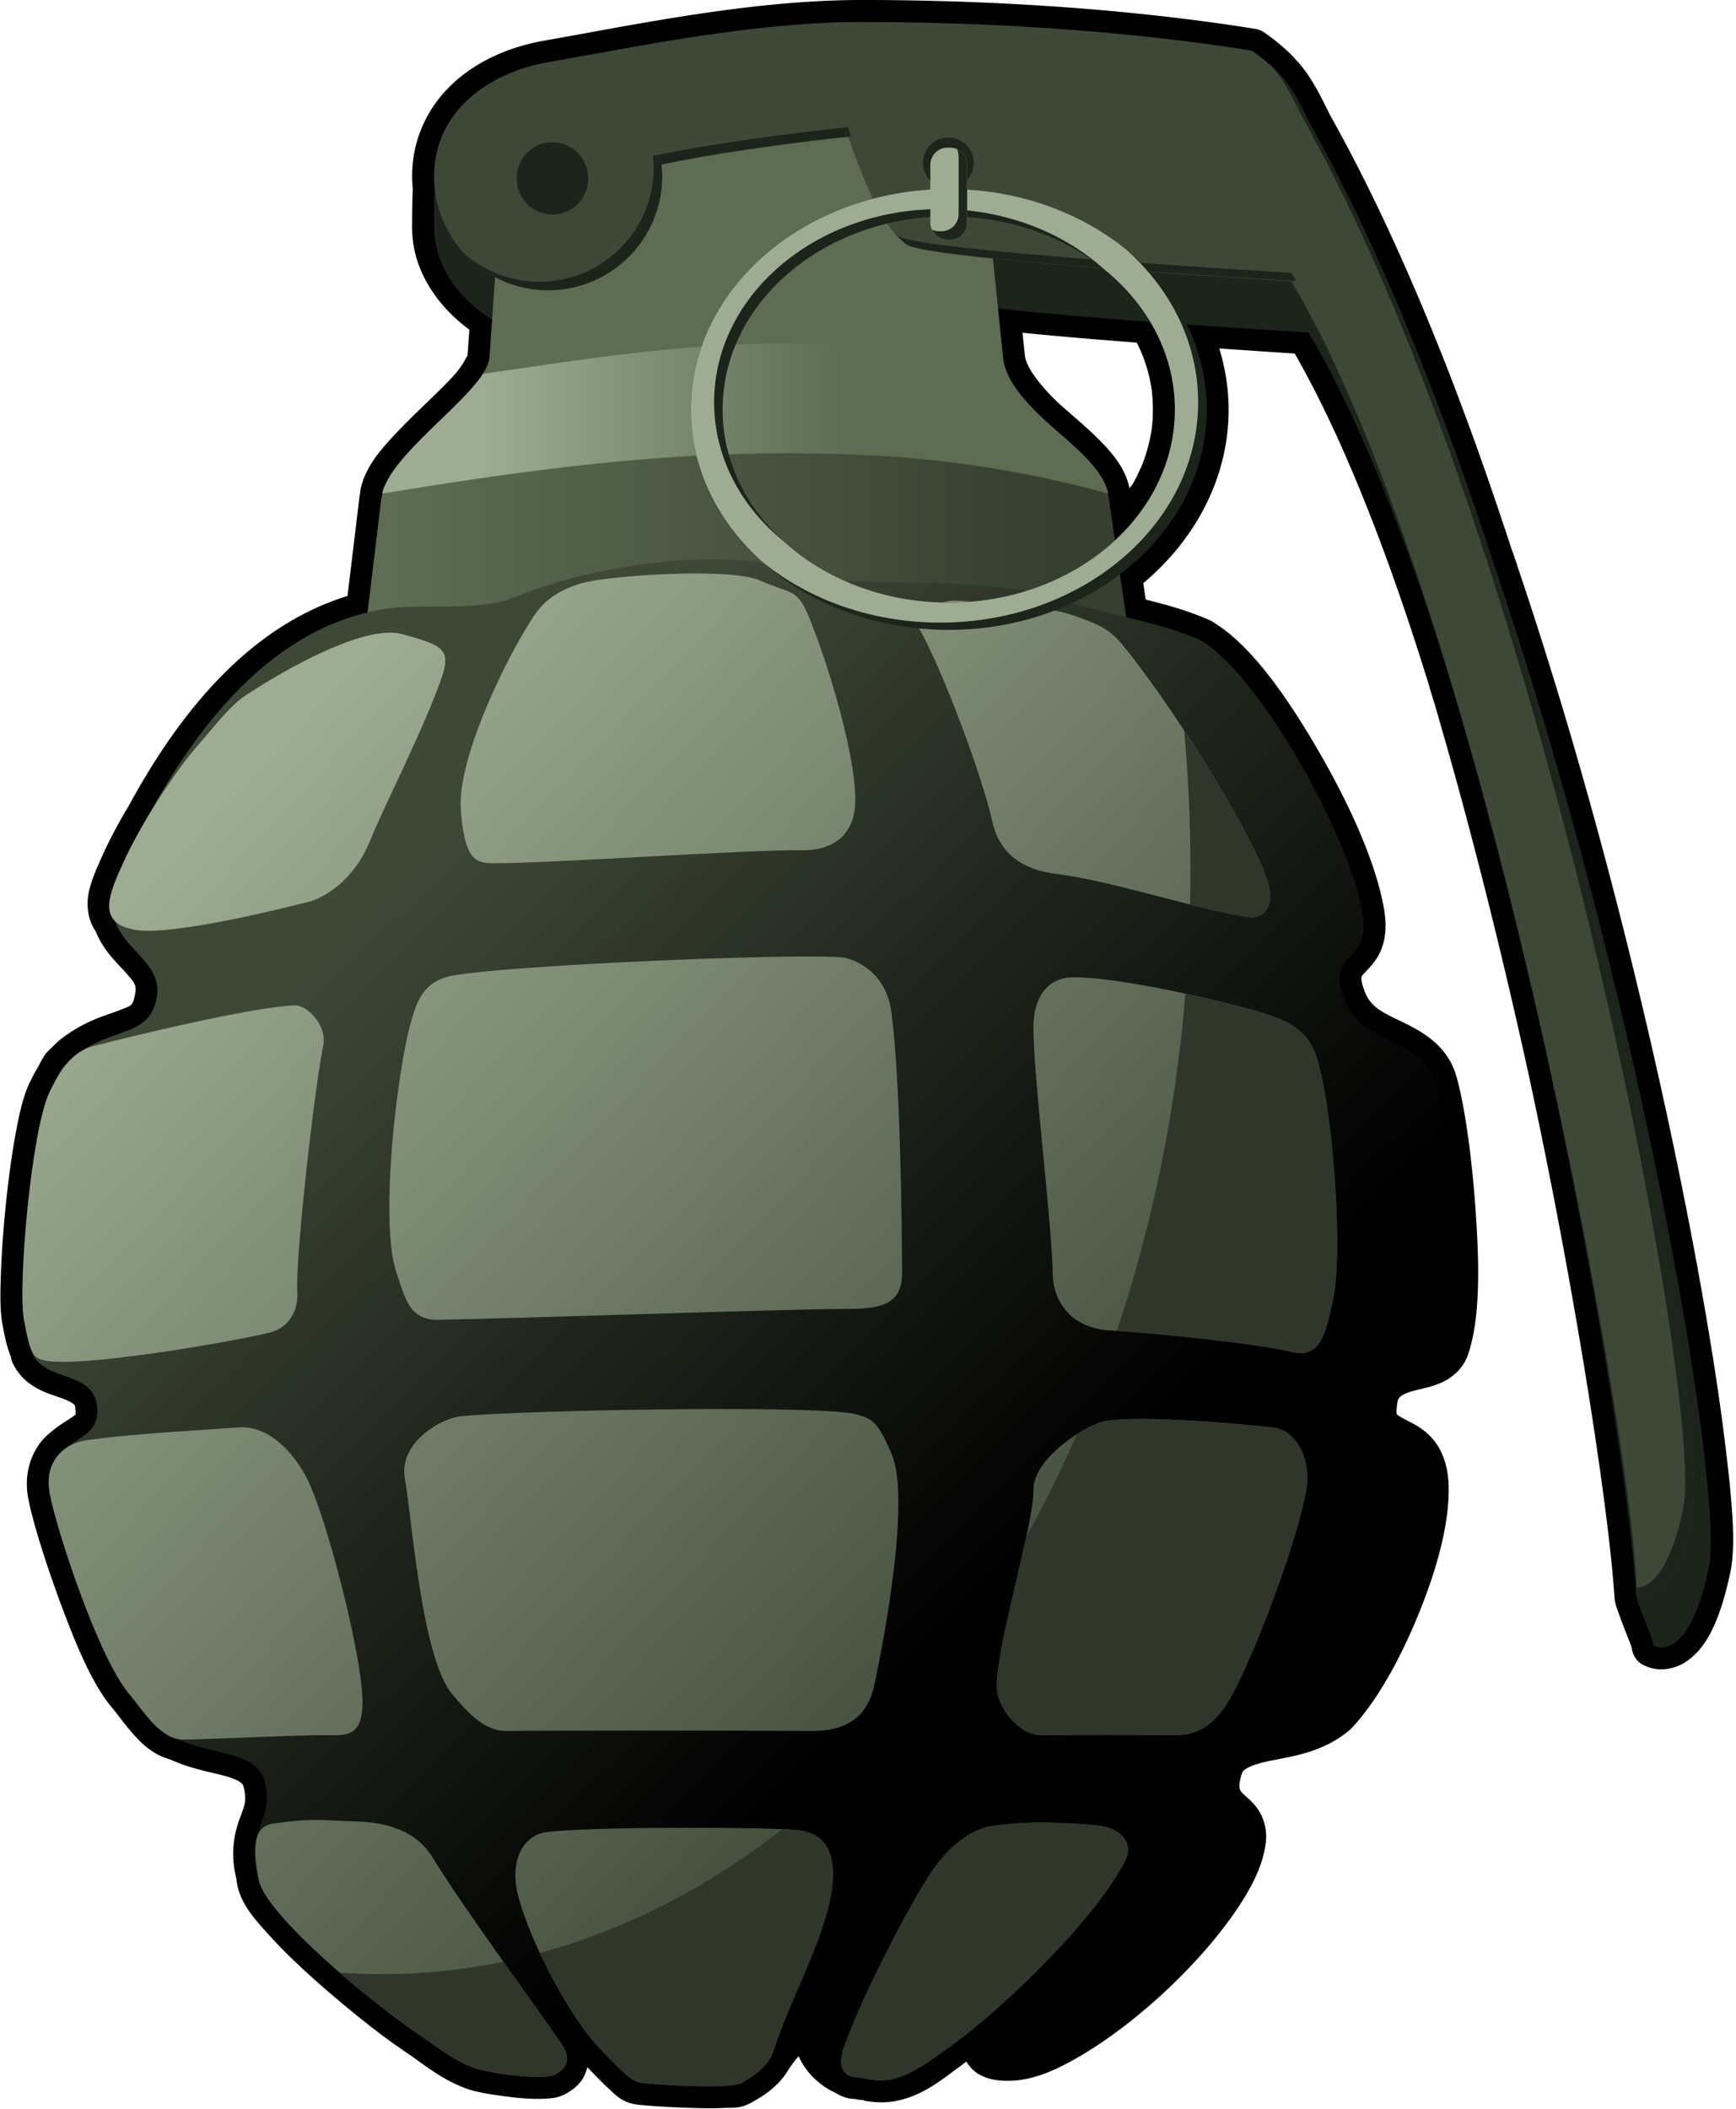 <?xml version="1.0" encoding="UTF-8"?><svg xmlns="http://www.w3.org/2000/svg" xmlns:xlink="http://www.w3.org/1999/xlink" height="494.8" preserveAspectRatio="xMidYMid meet" version="1.0" viewBox="-0.1 -0.0 407.4 494.8" width="407.4" zoomAndPan="magnify"><defs><linearGradient gradientUnits="userSpaceOnUse" id="a" x1="198.47" x2="351.69" xlink:actuate="onLoad" xlink:show="other" xlink:type="simple" xmlns:xlink="http://www.w3.org/1999/xlink"><stop offset="0" stop-color="#5d6c53"/><stop offset="1" stop-color="#10120e"/></linearGradient><linearGradient gradientUnits="userSpaceOnUse" id="b" x1="194.29" x2="346.43" xlink:actuate="onLoad" xlink:show="other" xlink:type="simple" xmlns:xlink="http://www.w3.org/1999/xlink" y1="405.22" y2="558.79"><stop offset="0" stop-color="#3e4837"/><stop offset="1"/></linearGradient><linearGradient gradientUnits="userSpaceOnUse" id="c" x1="161.43" x2="370" xlink:actuate="onLoad" xlink:show="other" xlink:type="simple" xmlns:xlink="http://www.w3.org/1999/xlink" y1="375.93" y2="572.36"><stop offset="0" stop-color="#9dac93"/><stop offset="1" stop-color="#3e4837"/></linearGradient><linearGradient gradientUnits="userSpaceOnUse" id="d" x1="217.21" x2="302.63" xlink:actuate="onLoad" xlink:show="other" xlink:type="simple" xmlns:xlink="http://www.w3.org/1999/xlink"><stop offset="0" stop-color="#9dac93"/><stop offset="1" stop-color="#5d6c53"/></linearGradient></defs><g><g id="change1_1"><path d="m306.469,193.25c-26.086.018-54.021,6.006-74.25,9.531-8.093,1.41-15.707,4.711-21.469,10.062s-9.562,12.944-9.562,21.75c0,.978.073,1.946.156,2.875 .005.06-.006.127 0,.188-.119,2.82-.156,5.713-.156,8.938 0,9.97 5.797,18.325 13.438,24l-.438,6.188v.031c.02-.486-.73,1.614-2.719,3.969-.023.027-.039.035-.062.062-.432.49-.831.935-1.188,1.312a5.146,5.146 0 0,0 -.062.062c-.067.074-.228.246-.438.469l-.062.062c-3.256,3.377-7.659,7.346-11.594,11.469-3.956,4.145-7.687,8.191-8.938,13.656a5.146,5.146 0 0,0 -.125,1.031 5.146,5.146 0 0,0 0,.062c-.074.307-.129.579-.188,1.062l-2.781,23.031c-22.802,7.02-39.12,26.875-51.094,48.781-.036.066-.089.122-.125.188h.031c-2.383,3.975-4.562,8.004-6.188,11.625-1.254,2.794-2.614,5.636-3.312,8.812-.601,2.733-.414,6.351 1.562,9.219 1.905,4.733 5.226,7.61 7.156,9.812 2.008,2.291 2.511,2.874 2.125,4.906-.553,2.911-.77,2.642-3.281,3.688-2.452,1.021-6.927,2.081-11.688,5.188-.115.075-.228.11-.344.188l.031.062c-1.471.882-2.76,1.914-3.844,3.062l-.125.125c-.044.047-.113.078-.156.125-.394.376-.828.782-1.312,1.312a5.146,5.146 0 0,0 -.438.562c-.61.889-1.063,1.758-1.5,2.625-.031.05-.031.008-.062.062a5.146,5.146 0 0,0 -.125.25l-.031.062a5.146,5.146 0 0,0 -.031.031l-.031.062c-.615,1.072-1.187,2.135-1.719,3.219-1.594,3.251-2.485,7.308-3.406,12.312s-1.692,10.782-2.281,16.531-.99,11.463-1.156,16.312-.209,8.586.344,11.594c.632,3.439 1.118,5.659 2.031,7.812 .01.066-.005.128.062.438a5.146,5.146 0 0,0 .438,1.188c2.843,5.723 8.526,6.974 11.469,8.062 1.472.544 2.388,1.063 2.688,1.344s.411.194.469,1.406c.071,1.469.148.911-.781,1.656-.895.718-3.041,1.77-5.375,3.875l-.031-.031c-.055.045-.102.11-.156.156-.025.023-.037.039-.062.062-3.551,3.069-5.877,8.613-4.688,14.938 .933,4.958 3.793,14.395 7.438,24.25s7.549,19.464 12.406,25.125c1.072,1.249 2.86,3.847 5.125,6.344 2.007,2.213 4.594,4.568 8.25,5.562 .054.015.102.049.156.062 5.19,2.357 10.196,3.051 13.344,4 1.591.48 2.64.985 3.125,1.375s.619.501.812,1.438c.665,3.219-.007,4.234-1.125,7.344-1.084,3.016-2.208,7.827-.656,13.812h-.031c.017.1.034.443.156,1.094 .906,4.815 3.887,8.085 7.594,12.188s8.373,8.471 13.156,12.625c.589.512.632.533.125.094 2.806,2.434 5.666,4.828 8.406,7 .493.391.918.716 1.281,1 .222.174.507.417.938.75 1.184.915 2.353,1.8 3.469,2.625l.812.594c1.463,1.068 2.849,2.033 4.062,2.844 3.489,2.329 7.947,6.182 13.938,8.375 2.161.791 4.658,1.199 7.781,1.656s6.526.824 9.531.781c.363-.005.847-.017 1.5-.062a5.146,5.146 0 0,0 .031,0c1.49-.105 2.82-.163 4.688-1.219 1.098-.621 2.335-1.454 3.438-2.875 .672-.867 1.154-2.036 1.469-3.281 1.477,1.52 3.093,3.269 4.812,4.844 1.82,1.666 3.356,3.545 7.125,3.969 2.083.234 7.181.593 12.5.75 2.659.078 5.332.117 7.656,0s3.76.25 6.688-1.406c.343-.194.689-.389 1.031-.594 2.198-1.316 5.571-3.558 7.75-7.594l.031.031c.924-1.315 1.637-2.224 1.969-2.5 .066-.055.069-.002.094-.031 .093.186-.04-.038.125.344 .863,1.998 3.393,5.783 8.125,8.062 .163.122-.197-.153.062.031 .181.128.377.172.562.281 .141.061.231.161.375.219a5.146,5.146 0 0,0 .031.031c.998.512 2.04.861 3,.969-.054-.006-.008-.014.344.031a5.146,5.146 0 0,0 .188.031c.889.081.909.081.031,0v-.062c.754.19 1.554.279 2.406.344l-.031.094a5.146,5.146 0 0,0 .156.031c1.558.27 3.624.54 6.094.25 7.202-.845 12.666-5.702 16-8.062 .587-.416 1.216-.93 1.812-1.375 .679,1.061 1.558,2.137 2.844,2.906 2.17,1.298 4.674,1.691 7.625,1.594 5.788-.19 11.536-2.892 17.688-6.656s12.58-8.763 18.531-14.312 11.43-11.632 15.656-17.594 7.344-11.694 7.969-17.594c.302-2.848-.593-5.707-1.875-7.531s-2.573-2.76-3.281-3.438-.839-.919-.938-1.219-.286-1.017.219-2.969c.348-1.347.624-1.527 1.594-2.094s2.842-1.143 5.312-1.656c4.941-1.026 12.224-1.883 18.531-7.125a5.146,5.146 0 0,0 .469-.438c5.947-6.285 11.441-16.2 15.75-26.75s7.372-21.441 7.094-30.344c-.135-4.328-1.373-7.885-3.375-10.406s-4.439-3.786-6.094-4.625-2.463-1.354-2.562-1.469-.311.004-.125-1.938c.174-1.813.503-2.043.969-2.438s1.532-.875 3.188-1.312 3.761-.788 6.125-1.781 5.217-3.181 6.375-6.5c2.994-8.578 2.722-21.366 1.812-34.25s-2.656-25.013-4.562-31.406c-2.227-7.465-8.634-10.617-13.062-12.75s-7.078-3.346-8.469-7.156c-.829-2.273-.688-3.063-.656-3.188s.054-.25.906-1.156 2.466-2.431 3.562-4.906 1.468-5.625.906-9.25c-1.671-10.777-8.041-24.972-15.719-38.125s-16.035-24.858-24.812-30a5.146,5.146 0 0,0 -.531-.281c-5.131-2.247-10.117-3.604-14.969-4.812l-.562-3.844c12.186-10.237 20.031-24.662 20.031-40.75 0-4.944-.82-9.726-2.188-14.312 6.775.463 13.417.921 17.688,1.188 11.406,19.837 22.193,47.522 31.656,78.281h-.031c.603,2.009 1.224,3.94 1.781,5.844a5.146,5.146 0 0,0 0,.031c.053.177.154.558.312,1.094 .003.01-.003.022 0,.031 8.099,27.774 15.322,57.07 21.375,84.719 11.554,53.823 18.715,102.667 19.938,121.5 .124,1.913.535,2.663.969,3.906s.934,2.584 1.438,3.875 1.016,2.529 1.344,3.438c.16.442.288.81.344,1 .002.005-.001.026 0,.031a5.146,5.146 0 0,0 2.438,3.781c0,0 1.604.89 3.438,1.094s4.358-.156 6.656-1.625c4.597-2.938 8.029-8.932 10.594-21.188 1.334-6.375.469-16.362-1.406-31.406s-5.075-34.386-9.438-56.312c-8.714-43.799-22.104-97.907-39.156-148.25-.014-.04-.018-.085-.031-.125a5.146,5.146 0 0,0 0-.031c-.04-.123-.098-.318-.188-.594a5.146,5.146 0 0,0 -.031-.062c-.274-.806-.541-1.584-.812-2.375h-.031c-3.831-11.693-7.807-23.27-12.031-34.5-.761-2.024-1.501-4.012-2.281-6.031-8.547-22.117-17.852-42.824-27.812-60.75-.384-.691-.742-1.314-1.062-1.938-.03-.059-.072-.21-.188-.438-.246-.483-.51-.99-.781-1.531l-.438-.875c-.202-.4-.4-.784-.594-1.156-.243-.468-.485-.889-.719-1.312-1.09-1.978-2.41-4.101-4.219-6.219-.277-.325-.384-.452-.344-.406a5.146,5.146 0 0,0 -.031,0c-.15-.17-.372-.384-.625-.656-.006-.007.007-.024 0-.031h.031c-.164-.176-.371-.397-.625-.656l-.438-.438c-.267-.264-.621-.589-1-.938-1.454-1.336-3.115-2.688-5.094-4.062a5.146,5.146 0 0,0 -2.125-.875c-29.575-4.749-62.452-6.803-92.625-6.781zm37.969,78.062c8.299.826 17.353,1.596 26.812,2.312 .613,1.203 1.144,2.402 1.594,3.594 .003.009.036.131.125.375 .883,2.423 1.523,4.942 1.844,7.531h-.031c.103.898.123.936.031.156 .151,1.273.219,2.617.219,4.031 0,1.365-.053,2.657-.188,3.844a5.146,5.146 0 0,0 0,.031c.052-.466.036-.411-.031.156a5.146,5.146 0 0,0 0,.094c-.101,1.026-.099,1.037 0,.031-.237,1.912-.658,3.797-1.219,5.656a5.146,5.146 0 0,0 0,.031c-.384,1.269-.801,2.496-1.312,3.688-.053.125-.221.466-.469,1-.175.377-.324.647-.406.812a5.146,5.146 0 0,0 -.031.125c-.006.013.006.018 0,.031a5.146,5.146 0 0,0 -.031.031c-.006.013.006.018 0,.031-.263.521-.552,1.045-.844,1.562-.267.472-.646.909-.938,1.375-.989-4.695-3.938-8.162-7.062-11.312-3.138-3.164-6.679-6.046-9.75-8.812-4.514-4.342-7.476-8.404-7.75-11.062l-.562-5.312zm29.125,28.062c-.272,1.171-.126,1.959-.125,1.969s-.204-.696.125-1.969zm-2.406,6.219c-.406,1.413-.189,2.24-.188,2.25s-.241-.813.188-2.25z" fill="inherit" transform="translate(-104.58 -193.25)"/></g><g id="change2_1"><path d="m310.46 210.41c-25.293 0.018-74.165-3.215-91.531 6.401-12.909 7.148-12.575 15.009-12.575 29.786s15.979 26.756 30.757 26.756 26.757-11.978 26.757-26.756c0-0.935-0.04-1.833-0.134-2.742 11.013-2.355 26.747-5.005 43.715-6.756 5.619 16.314 9.448 22.134 13.713 25.451 4.2 3.267 71.24 7.533 90.373 8.695 43.573 73.22 74.183 253.62 76.941 296.1 0.134 2.072 4.086 10.6 4.067 11.954 0 0 8.112 4.882 12.977-18.361s-31.63-222.22-88.667-324.88c-3.868-6.962-4.979-12.257-14.583-18.93-29.214-4.691-61.875-6.744-91.811-6.722z" fill="#1c241c" transform="translate(-104.58 -193.25)"/></g><g id="change3_1"><path d="m188.21 357.98 5.714-47.316c1.23-10.182 24.868-25.888 25.407-33.514l2.988-42.271c1.417-20.039 111.47-16.933 113.29 0.764l4.273 41.506c1.256 12.203 23.196 22.06 24.867 33.514l7.212 49.436c5.618 38.507-178.04 35.608-178.04-2.834h3e-5l-5.714 0.714z" fill="#5d6c53" transform="translate(-104.58 -193.25)"/></g><path d="m194.59 308.22c-0.34 0.84-0.593 1.656-0.688 2.438l-5.688 47.312 5.688-0.688c0 3.678 1.714 7.009 4.75 10.031h171.97c1.219-2.216 1.721-4.631 1.344-7.219l-7.219-49.438c-0.12-0.821-0.369-1.632-0.688-2.438-57.348-14.595-113.44-7.857-169.47 0z" fill="url(#a)" opacity=".5" transform="translate(-104.58 -193.25)"/><path d="m131.43 400.58c-4.07 14.582 11.806 16.334 9.821 26.786s-12.532 5.918-21.964 16.25c-8.324 12.131-10.071 53.965-7.143 67.321 3.341 6.726 14.739 3.705 15.179 12.857s-12.062 5.936-10.536 18.036c1.683 13.343 14.331 46.365 24.821 56.429 9.441 7.961 23.229 4.132 25.179 13.571s-5.517 11.066-1.25 23.036c6.784 12.183 55.971 52.459 69.643 44.464 3.272-1.914 2.197-6.801 4.821-7.679 6.808-1.24 9.823 6.538 15 9.286 5.426 2.098 17.622 2.221 24.286 0s6.921-10.956 13.393-10.536c6.116 0.397 1.28 6.643 12.143 10 2.925 0.904 2.464 0.852 8.856-0.119 3.013-0.457 14.809-10.977 18.781-10.671 4.138 0.318-0.354 6.918 9.107 6.607 16.238-0.533 53.061-34.527 54.863-51.531 0.757-7.149-8.407-5.473-5.714-15.893 2.638-10.208 17.196-5.304 27.143-13.571 10.225-10.805 21.896-38.466 21.429-53.393-0.444-14.178-13.232-7.727-12.143-19.107s14.509-6.18 16.964-13.214c4.651-13.324 0.357-51.722-2.857-62.5s-17.279-8.272-21.429-19.643 6.28-7.755 4.464-19.464c-2.909-18.763-24.603-56.595-38.036-64.464-10.734-4.7-21.546-5.674-32.216-9.435-17.361-6.12-52.702-2.965-57.536-5.3-14.987-7.237-47.89-4.893-71.446 4.73-8.178 3.341-21.303 1.338-29.663 2.576-30.446 4.51-50.466 34.353-63.961 64.571z" fill="url(#b)" transform="translate(-104.58 -193.25)"/><path d="m268.25 327.78c-10.634-0.038-23.345 1.132-27.344 2.312-6.398 1.889-9.316 4.929-11.094 7.594-6.327 9.481-18.031 33.319-17.188 45.438s3.752 12.611 7.594 12.625c13.697 0.052 59.883-3.233 72.219-3.031 9.041 0.148 12.073-5.01 12.625-9.594 1.231-10.226-6.704-35.777-11.094-45.938-2.578-5.967-4.042-4.566-11.125-7.75-2.574-1.157-8.213-1.633-14.594-1.656zm60.188 6.375c-5.403 0.167-9.645 4.119-8.5 6.094 5.664 9.767 15.097 35.237 17.469 45.906 2.023 9.1 9.606 11.464 15.125 12.125 12.423 1.489 33.823 8.565 44.969 10.094 3.374 0.463 6.275-2.271 4.531-8.062-3.854-12.802-24.955-44.866-34.344-56.062-2.973-3.545-5.627-4.595-11.094-6.562-6.524-2.348-21.154-3.114-27.062-3.5-0.369-0.024-0.734-0.042-1.094-0.031zm-133.25 7.531c-10.034 0.545-25.982 10.026-33.062 14.688-3.877 2.552-8.075 8.197-11.094 11.594-5.426 6.104-13.642 18.768-17.688 27.781-3.336 7.431-6.325 14.138 3.031 15.656 7.643 1.241 29.273-3.739 40.406-6.562 3.812-0.967 10.818-5.02 14.656-14.625 3.017-7.55 12.498-25.944 16.656-37.906 2.397-6.894 0.191-7.642-9-10.25-1.149-0.326-2.473-0.453-3.906-0.375zm98.906 75.938c-20.666 0.02-69.879 2.251-82.969 4.406-7.09 1.167-8.719 5.874-10.094 10.594-3.442 11.817-7.535 47.449-3.531 59.094 1.927 5.603 2.869 11.219 9.594 11.125 19.001-0.265 80.878-2.522 96.469-2.531 8.52-5e-3 12.674-1.564 12.625-8.594-0.09-12.943-0.399-44.698-2.531-61.094-0.891-6.851-5.181-11.111-10.625-12.625-0.933-0.26-4.168-0.38-8.938-0.375zm62 4.906c-6.063 0.124-9.077 5.053-9.094 11.625-0.029 11.689 4.346 45.695 4.531 58.062 0.079 5.271 3.364 12.601 13.625 13.156 9.839 0.533 34.305 3.013 42.438 5.031 6.851 1.7 7.959-4.519 9.594-11.594 2.635-11.4 0.084-43.054-3.031-55.062-1.734-6.685-3.893-10.123-14.125-13.125-8.366-2.454-33.065-8.316-43.938-8.094zm-182.34 6.562c-9.813 0.32-38.044 7.141-47.469 9.594-5.231 1.361-8.012 6.316-10.125 10.625-4.333 8.835-7.523 45.582-6.062 53.531s2.017 8.998 5.062 9.594c8.396 1.643 42.741-4.192 52.531-6.562 4.729-1.145 6.818-5.258 6.562-9.594-0.49-8.318 4.189-48.854 6.062-57.594 1.099-5.126-4.039-9.676-6.562-9.594zm93.188 94.719c-23.422 0.153-49.558 0.996-54.812 1.75-4.421 0.635-14.204 6.264-12.625 14.656 1.557 8.275 3.849 42.02 11.125 50.5 3.006 3.503 7.232 8.672 12.625 8.594 8.053-0.117 63.089-0.093 70.719 0 4.601 0.056 13.374-0.122 15.656-10.625 2.512-11.562 8.594-44.246 4.031-54.531-3.083-6.95-4.06-7.977-8.094-9.094-3.836-1.062-20.408-1.369-38.625-1.25zm105.97 2.312c-3.377-8e-3 -6.415 0.102-8.75 0.438-4.421 0.635-17.281 8.665-17.156 16.188 0.133 8.011-8.879 36.99-8.594 46.469 0.139 4.614 5.2 11.172 10.594 11.094 8.053-0.117 22.683-0.093 30.312 0 4.601 0.056 9.675-0.57 14.656-10.094 6.048-11.562 15.365-36.861 17.156-47.969 0.958-5.939-2.009-13.545-8.062-14.156-6.789-0.686-20.026-1.946-30.156-1.969zm-212.28 1.969c-18.201 1.24-26.771 1.749-35.875 3.031-4.423 0.623-10.172 4.233-8.594 12.625 1.557 8.275 11.411 38.489 18.688 46.969 3.006 3.503 7.232 10.703 12.625 10.625 8.053-0.117 26.714-1.125 34.344-1.031 4.601 0.056 8.509 0.115 7.594-10.594-0.988-11.562-7.678-37.715-12.125-48-3.017-6.978-9.441-14.117-16.656-13.625zm17.719 92.094c-2.551 4.5e-4 -5.12 0.203-9.656 0.844-4.423 0.625-5.11 4.733-3.531 13.125 1.557 8.275 26.813 29.158 37.625 36.375 3.839 2.563 8.021 6.035 12.875 7.812 3.241 1.186 16.389 3.132 19.219 1.531 2.247-1.271 4.026-3.357 1.25-7.344-8.574-12.314-23.848-33.153-30.062-43.438-3.932-6.507-10.959-8.339-18.188-8.562-4.451-0.138-6.98-0.344-9.531-0.344zm171.28 0.594c-3.921-0.031-7.87 0.203-12.406 0.844-4.423 0.625-10.031 4.322-14.656 11.5-4.872 7.561-15.64 27.912-20.062 40.469-1.534 4.354-0.017 6.613 2.312 6.875 3.429 0.385 4.802 1.098 8.031 0.719 4.747-0.557 10.14-4.657 13.625-7.125 14.319-10.139 35.937-31.725 42.219-44.656 1.763-3.629-1.068-7.461-6.781-7.938-4.438-0.37-8.36-0.657-12.281-0.688zm-87.656 1.25c-12.404 0.059-24.838 0.39-29.375 1.031-4.423 0.625-8.391 5.233-6.812 13.625 1.557 8.275 11.146 28.64 19.938 37.625 3.228 3.299 6.765 7.301 9.094 7.562 3.429 0.385 20.92 1.601 23.75 0 2.247-1.271 6.317-3.728 7.562-7.812 3.962-12.996 15.558-32.077 13.625-43.938-0.649-3.982-2.849-7.118-8.562-7.594-4.438-0.37-16.815-0.558-29.219-0.5z" fill="url(#c)" transform="translate(-104.58 -193.25)"/><g id="change4_1"><path d="m306.46 198.41c-25.293 0.018-52.952 5.877-73.349 9.431-14.537 2.533-26.757 11.978-26.757 26.756s11.979 26.756 26.757 26.756 26.757-11.978 26.757-26.756c0-0.935-0.04-1.833-0.134-2.742 11.013-2.355 26.747-5.005 43.715-6.756 5.619 16.314 9.448 22.134 13.713 25.451 4.2 3.267 71.24 7.533 90.373 8.695 45.698 76.791 81.42 278.95 81.008 308.06 0 0 8.112 4.882 12.977-18.361s-31.63-222.22-88.667-324.88c-3.868-6.962-4.979-12.257-14.583-18.93-29.214-4.691-61.875-6.744-91.811-6.722z" fill="#3e4837" transform="translate(-104.58 -193.25)"/></g><g id="change2_2"><path d="m237.39 218.23a7.829 7.829 0 1 1 -15.657 0 7.829 7.829 0 1 1 15.657 0z" fill="#1c241c" transform="matrix(1.07 0 0 1.07 -116.081 -191.653)"/></g><path d="m217.86 280.95c-5.061 7.778-21.733 19.434-23.714 28.093 56.318-9.23 112.77-15.966 170.41 0-1.888-9.671-19.912-18.114-23.881-28.093-44.535-12.585-83.505-5.695-122.82 0z" fill="url(#d)" transform="translate(-104.58 -193.25)"/><g id="change2_3"><path d="m402.66 208.59c4.056 4.385 5.422 8.492 8.188 13.469 57.038 102.66 93.553 301.63 88.688 324.88-3.373 16.112-8.322 18.704-11.031 18.781 0.011 0.526 0.038 1.148 0.031 1.594 0 0 8.135 4.868 13-18.375s-31.65-222.22-88.688-324.88c-3.176-5.716-4.503-10.316-10.188-15.469zm-99.219 14.5c-16.968 1.751-34.705 4.395-45.719 6.75 0.094 0.91 0.156 1.815 0.156 2.75 0 14.777-12.003 26.75-26.781 26.75-6.832 0-13.053-2.537-17.781-6.75 4.895 5.385 11.93 8.75 19.781 8.75 14.778 0 26.781-11.973 26.781-26.75 0-0.935-0.063-1.84-0.156-2.75 10.746-2.298 28.005-4.844 44.5-6.594-0.26-0.731-0.513-1.378-0.781-2.156zm10.938 24.812c0.919 1.056 1.843 1.927 2.781 2.656 4.158 3.233 71.611 7.413 91.5 8.625-0.375-0.648-0.749-1.306-1.125-1.938-19.133-1.162-88.175-5.421-92.375-8.688-0.267-0.207-0.518-0.427-0.781-0.656z" fill="#1c241c" transform="translate(-104.58 -193.25)"/></g><g id="change5_1"><path d="m323.25 217.47a5.556 5.556 0 1 1 -11.112 0 5.556 5.556 0 1 1 11.112 0z" fill="#1f241c" transform="matrix(1.07 0 0 1.07 -117.47 -194.488)"/></g><g id="change2_4"><path d="m327.12 237.6c-33.438 0-60.522 23.155-60.522 51.709s27.084 51.709 60.522 51.709 60.552-23.155 60.552-51.709-27.115-51.709-60.552-51.709zm0 6.398c29.31 0 53.091 20.282 53.091 45.312s-23.782 45.312-53.091 45.312-53.061-20.282-53.061-45.312 23.751-45.312 53.061-45.312z" fill="#1c241c" transform="translate(-104.58 -193.25)"/></g><g id="change6_1"><path d="m327.13 237.6c-33.438 0-60.531 23.167-60.531 51.722 0 13.906 6.423 26.522 16.875 35.815 10.847 8.79 25.52 14.171 41.656 14.171 33.438 0 60.531-23.14 60.531-51.695 0-13.848-6.367-26.426-16.75-35.709-10.869-8.859-25.573-14.305-41.781-14.305zm-2 4.697c15.165 0 28.823 5.437 38.5 14.145 10.204 8.257 16.562 19.93 16.562 32.88 0 25.029-23.753 45.29-53.062 45.29-15.165 0-28.831-5.437-38.5-14.145-10.196-8.257-16.562-19.903-16.562-32.853 0-25.029 23.753-45.316 53.062-45.316z" fill="#9dac93" transform="translate(-104.58 -193.25)"/></g><g id="change6_2"><path d="m326.85 227.88h0.568a4.041 4.041 0 0 1 4.041 4.041v13.54a4.041 4.041 0 0 1 -4.041 4.041h-0.568a4.041 4.041 0 0 1 -4.041 -4.041v-13.54a4.041 4.041 0 0 1 4.041 -4.041" fill="#9dac93" transform="translate(-104.58 -193.25)"/></g><g id="change5_2"><path d="m329.07 228.22c0.24 0.517 0.375 1.078 0.375 1.688v13.562c0 2.239-1.793 4.031-4.031 4.031h-0.562c-0.6 0-1.145-0.143-1.656-0.375 0.635 1.396 2.018 2.375 3.656 2.375h0.562c2.239 0 4.031-1.793 4.031-4.031v-13.562c0-1.653-0.96-3.06-2.375-3.688z" fill="#1f241c" transform="translate(-104.58 -193.25)"/></g><g id="change7_1"><path d="m382.38 364.62c0.986 10.696 1.469 21.595 1.469 32.656 0 2.729-0.032 5.447-0.094 8.156 5.228 1.315 10.067 2.432 13.75 2.938 3.374 0.463 6.275-2.271 4.531-8.062-2.343-7.784-11.07-22.681-19.656-35.688zm0.281 61.75c-2.289 27.951-7.817 54.554-16.094 79.094 10.533 0.66 33.231 3.002 41.031 4.938 6.851 1.7 7.959-4.519 9.594-11.594 2.635-11.4 0.084-43.054-3.031-55.062-1.734-6.685-3.893-10.123-14.125-13.125-3.577-1.049-10.184-2.697-17.375-4.25zm-9.75 99.75c-3.377-8e-3 -6.415 0.102-8.75 0.438-1.568 0.225-4.202 1.392-6.938 3.125-3.642 8.341-7.622 16.393-11.906 24.094-2.558 11.928-7.11 28.646-6.906 35.438 0.139 4.614 5.2 11.172 10.594 11.094 8.053-0.117 22.683-0.093 30.312 0 4.601 0.056 9.675-0.57 14.656-10.094 6.048-11.562 15.365-36.861 17.156-47.969 0.958-5.939-2.009-13.545-8.062-14.156-6.789-0.686-20.026-1.946-30.156-1.969zm-23.281 94.656c-3.921-0.031-7.87 0.203-12.406 0.844-4.423 0.625-10.031 4.322-14.656 11.5-4.872 7.561-15.64 27.912-20.062 40.469-1.534 4.354-0.017 6.613 2.312 6.875 3.429 0.385 4.802 1.098 8.031 0.719 4.747-0.557 10.14-4.657 13.625-7.125 14.319-10.139 35.937-31.725 42.219-44.656 1.763-3.629-1.068-7.461-6.781-7.938-4.438-0.37-8.36-0.657-12.281-0.688zm-61.531 1.562c-17.436 13.608-36.598 23.549-56.938 29.062 3.928 8.393 9.383 17.613 14.562 22.906 3.228 3.299 6.765 7.301 9.094 7.562 3.429 0.385 20.92 1.601 23.75 0 2.247-1.271 6.317-3.728 7.562-7.812 3.962-12.996 15.558-32.077 13.625-43.938-0.649-3.982-2.849-7.118-8.562-7.594-0.777-0.065-1.873-0.134-3.094-0.188zm-65.469 31.125c-9.351 1.932-18.942 2.906-28.688 2.906-3.267 0-6.492-0.121-9.719-0.344 6.85 5.949 13.993 11.45 18.562 14.5 3.839 2.563 8.021 6.035 12.875 7.812 3.241 1.186 16.389 3.132 19.219 1.531 2.247-1.271 4.026-3.357 1.25-7.344-3.676-5.28-8.602-12.152-13.5-19.062z" fill="#30372a" transform="translate(-104.58 -193.25)"/></g></g></svg>